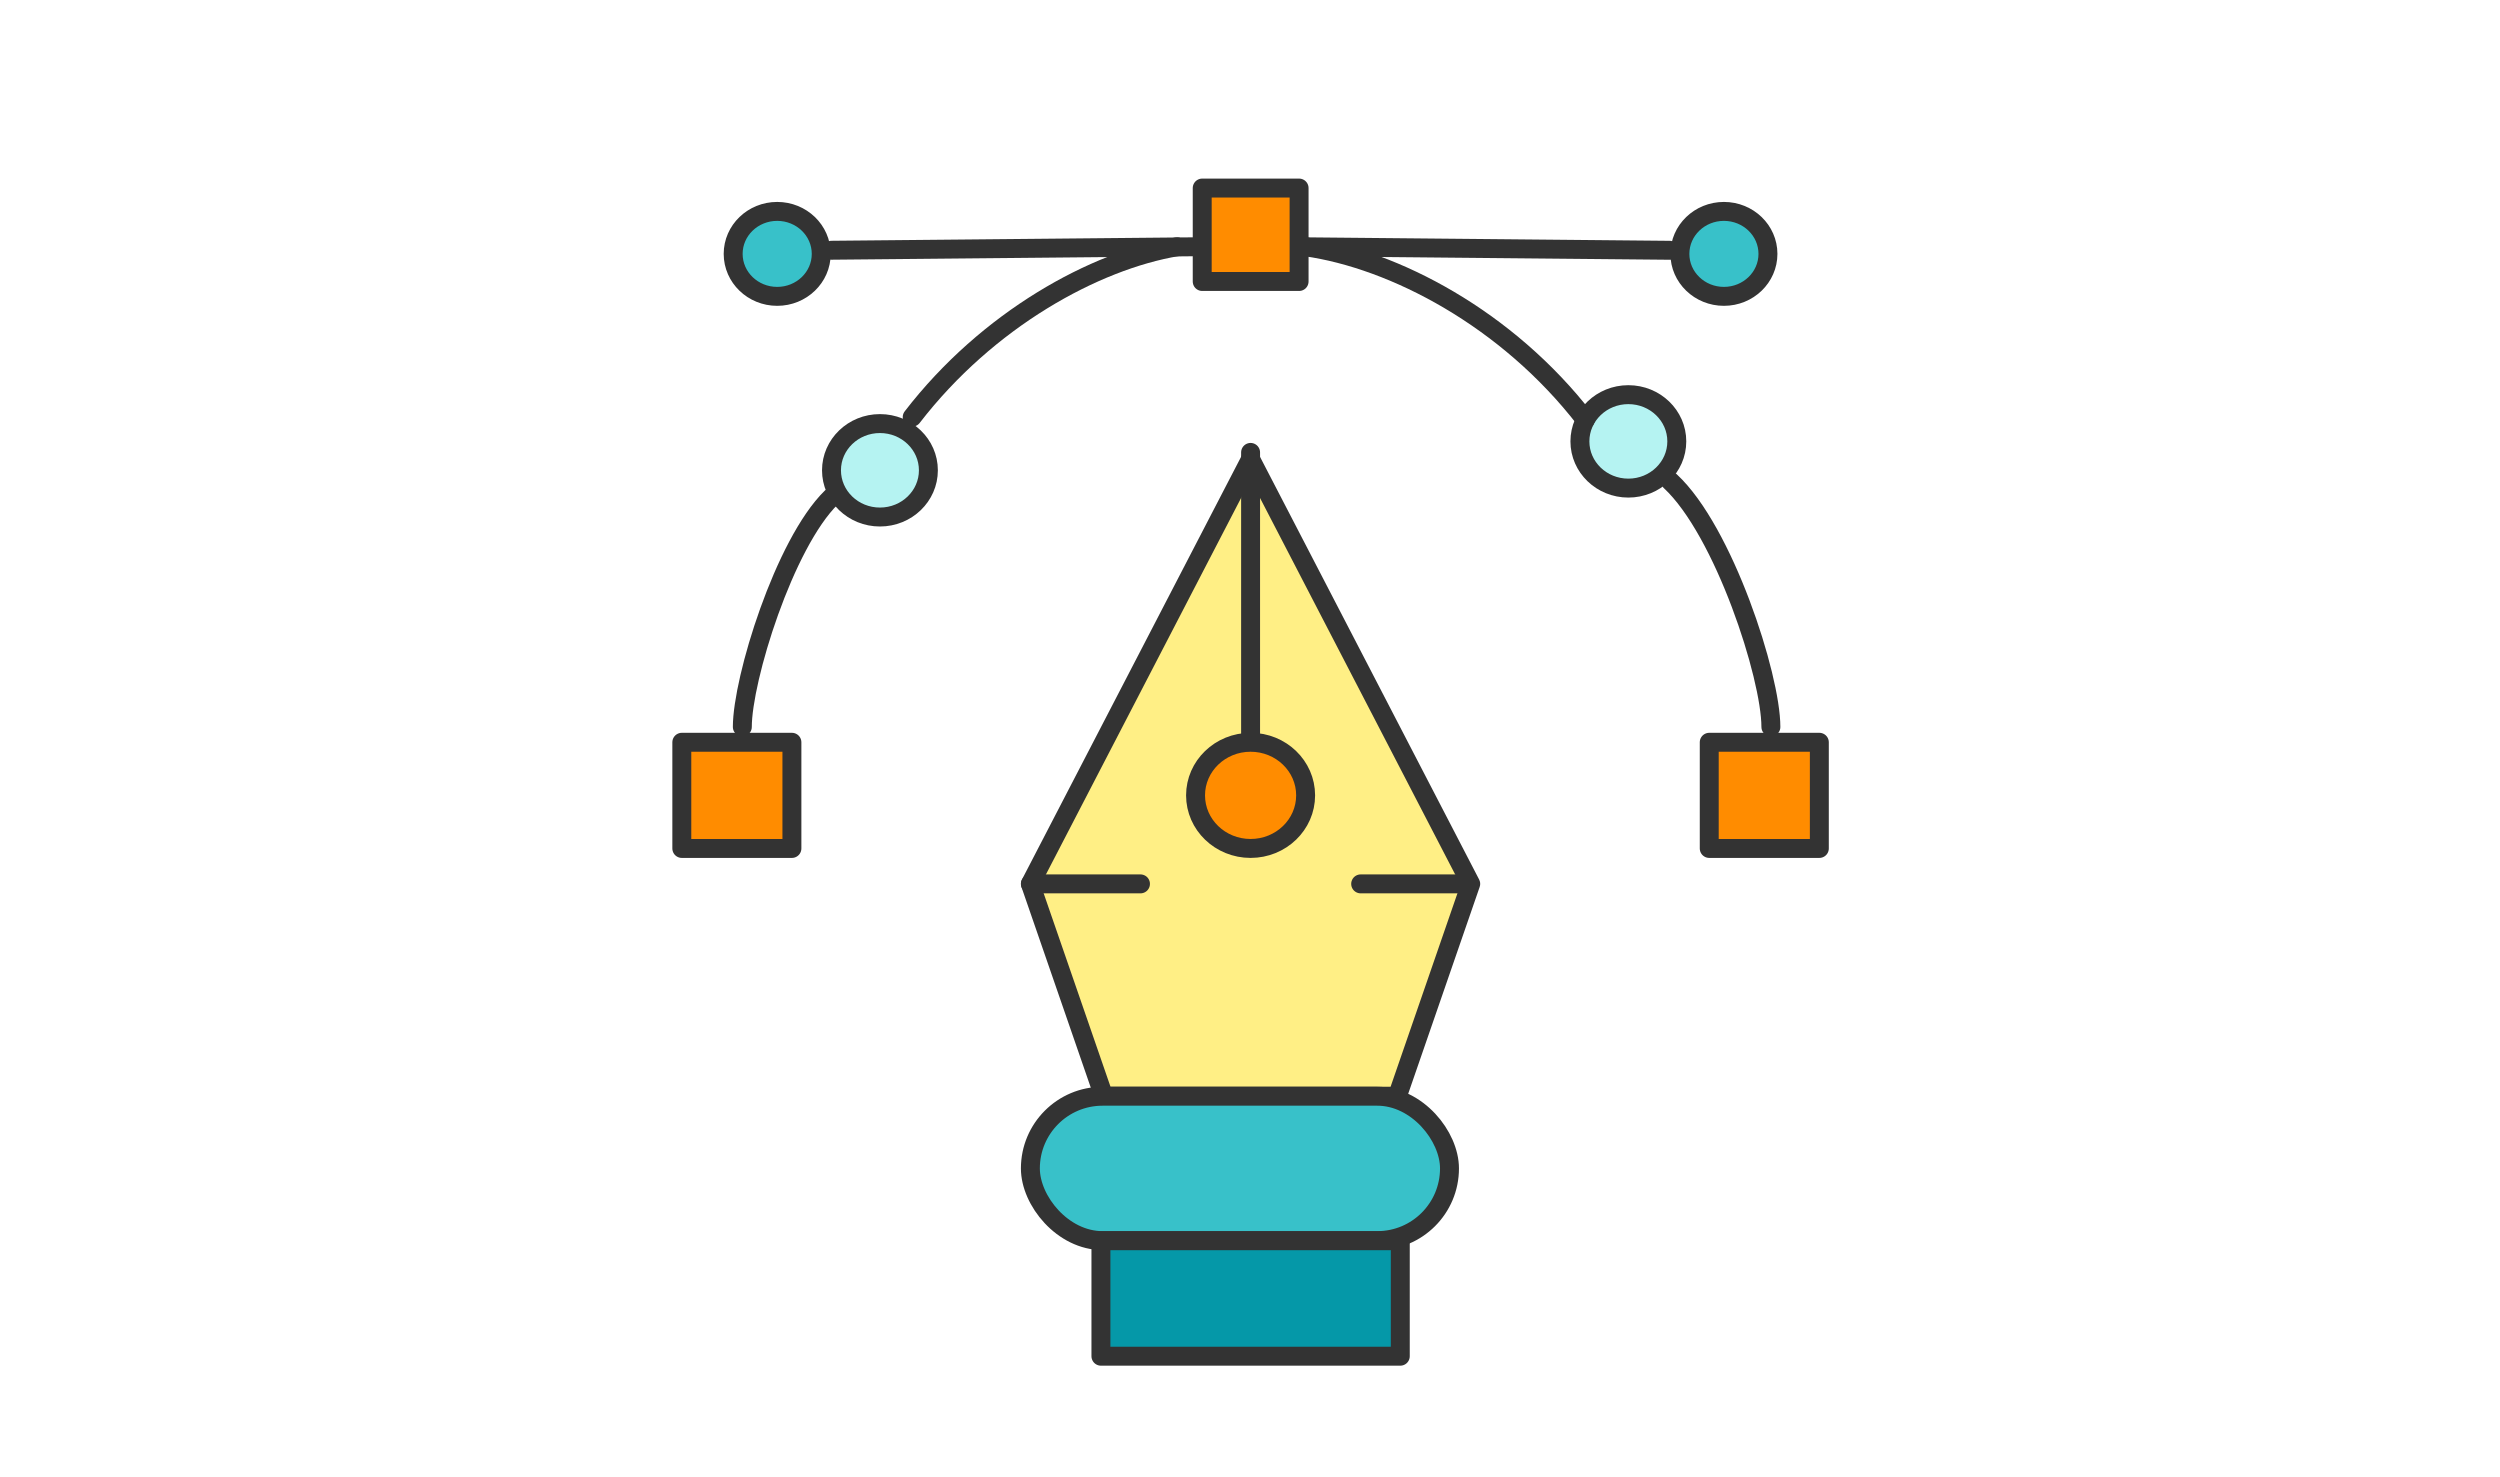 <svg width="132" height="78" viewBox="0 0 132 78" fill="none" xmlns="http://www.w3.org/2000/svg">
<ellipse cx="46.461" cy="24.832" rx="2.558" ry="2.467" fill="#B5F3F2" stroke="#333333" stroke-linecap="round"/>
<ellipse cx="85.977" cy="23.305" rx="2.558" ry="2.467" fill="#B5F3F2" stroke="#333333" stroke-linecap="round"/>
<path d="M54.404 46.668L66.029 24.242L77.654 46.668L73.779 57.881H58.279L54.404 46.668Z" fill="#FFEF85" stroke="#333333" stroke-linecap="round" stroke-linejoin="round"/>
<path d="M66.031 23.887L66.031 39.133" stroke="#333333" stroke-linecap="round" stroke-linejoin="round"/>
<path d="M54.405 46.669H60.217M77.171 46.669H71.843" stroke="#333333" stroke-linecap="round" stroke-linejoin="round"/>
<ellipse cx="66.031" cy="41.995" rx="2.906" ry="2.803" fill="#FF8C00" stroke="#333333" stroke-linecap="round" stroke-linejoin="round"/>
<rect x="54.404" y="57.881" width="22.129" height="7.623" rx="3.811" fill="#38C1C9" stroke="#333333" stroke-linecap="round" stroke-linejoin="round"/>
<rect x="58.129" y="65.51" width="15.806" height="6.098" fill="#0598A8" stroke="#333333" stroke-linecap="round" stroke-linejoin="round"/>
<rect x="90.248" y="39.192" width="5.813" height="5.606" fill="#FF8C00" stroke="#333333" stroke-linecap="round" stroke-linejoin="round"/>
<rect x="36" y="39.192" width="5.813" height="5.606" fill="#FF8C00" stroke="#333333" stroke-linecap="round" stroke-linejoin="round"/>
<path d="M63.127 13.029L43.904 13.213" stroke="#333333" stroke-linecap="round" stroke-linejoin="round"/>
<path d="M68.934 13.031L88.156 13.215" stroke="#333333" stroke-linecap="round" stroke-linejoin="round"/>
<path d="M48.164 22.025C52.151 16.852 57.809 13.762 62.155 13.028" stroke="#333333" stroke-linecap="round" stroke-linejoin="round"/>
<path d="M39.195 38.383C39.195 35.867 41.403 28.706 43.9 26.261" stroke="#333333" stroke-linecap="round" stroke-linejoin="round"/>
<path d="M93.503 38.384C93.502 35.693 91.013 28.029 88.197 25.412" stroke="#333333" stroke-linecap="round" stroke-linejoin="round"/>
<path d="M83.706 22.162C79.572 16.804 73.585 13.691 68.94 13.032" stroke="#333333" stroke-linecap="round" stroke-linejoin="round"/>
<ellipse cx="91.023" cy="13.405" rx="2.325" ry="2.243" fill="#38C1C9" stroke="#333333" stroke-linecap="round"/>
<ellipse cx="41.036" cy="13.405" rx="2.325" ry="2.243" fill="#38C1C9" stroke="#333333" stroke-linecap="round"/>
<rect x="63.477" y="9.929" width="5.115" height="4.934" fill="#FF8C00" stroke="#333333" stroke-linecap="round" stroke-linejoin="round"/>
</svg>
